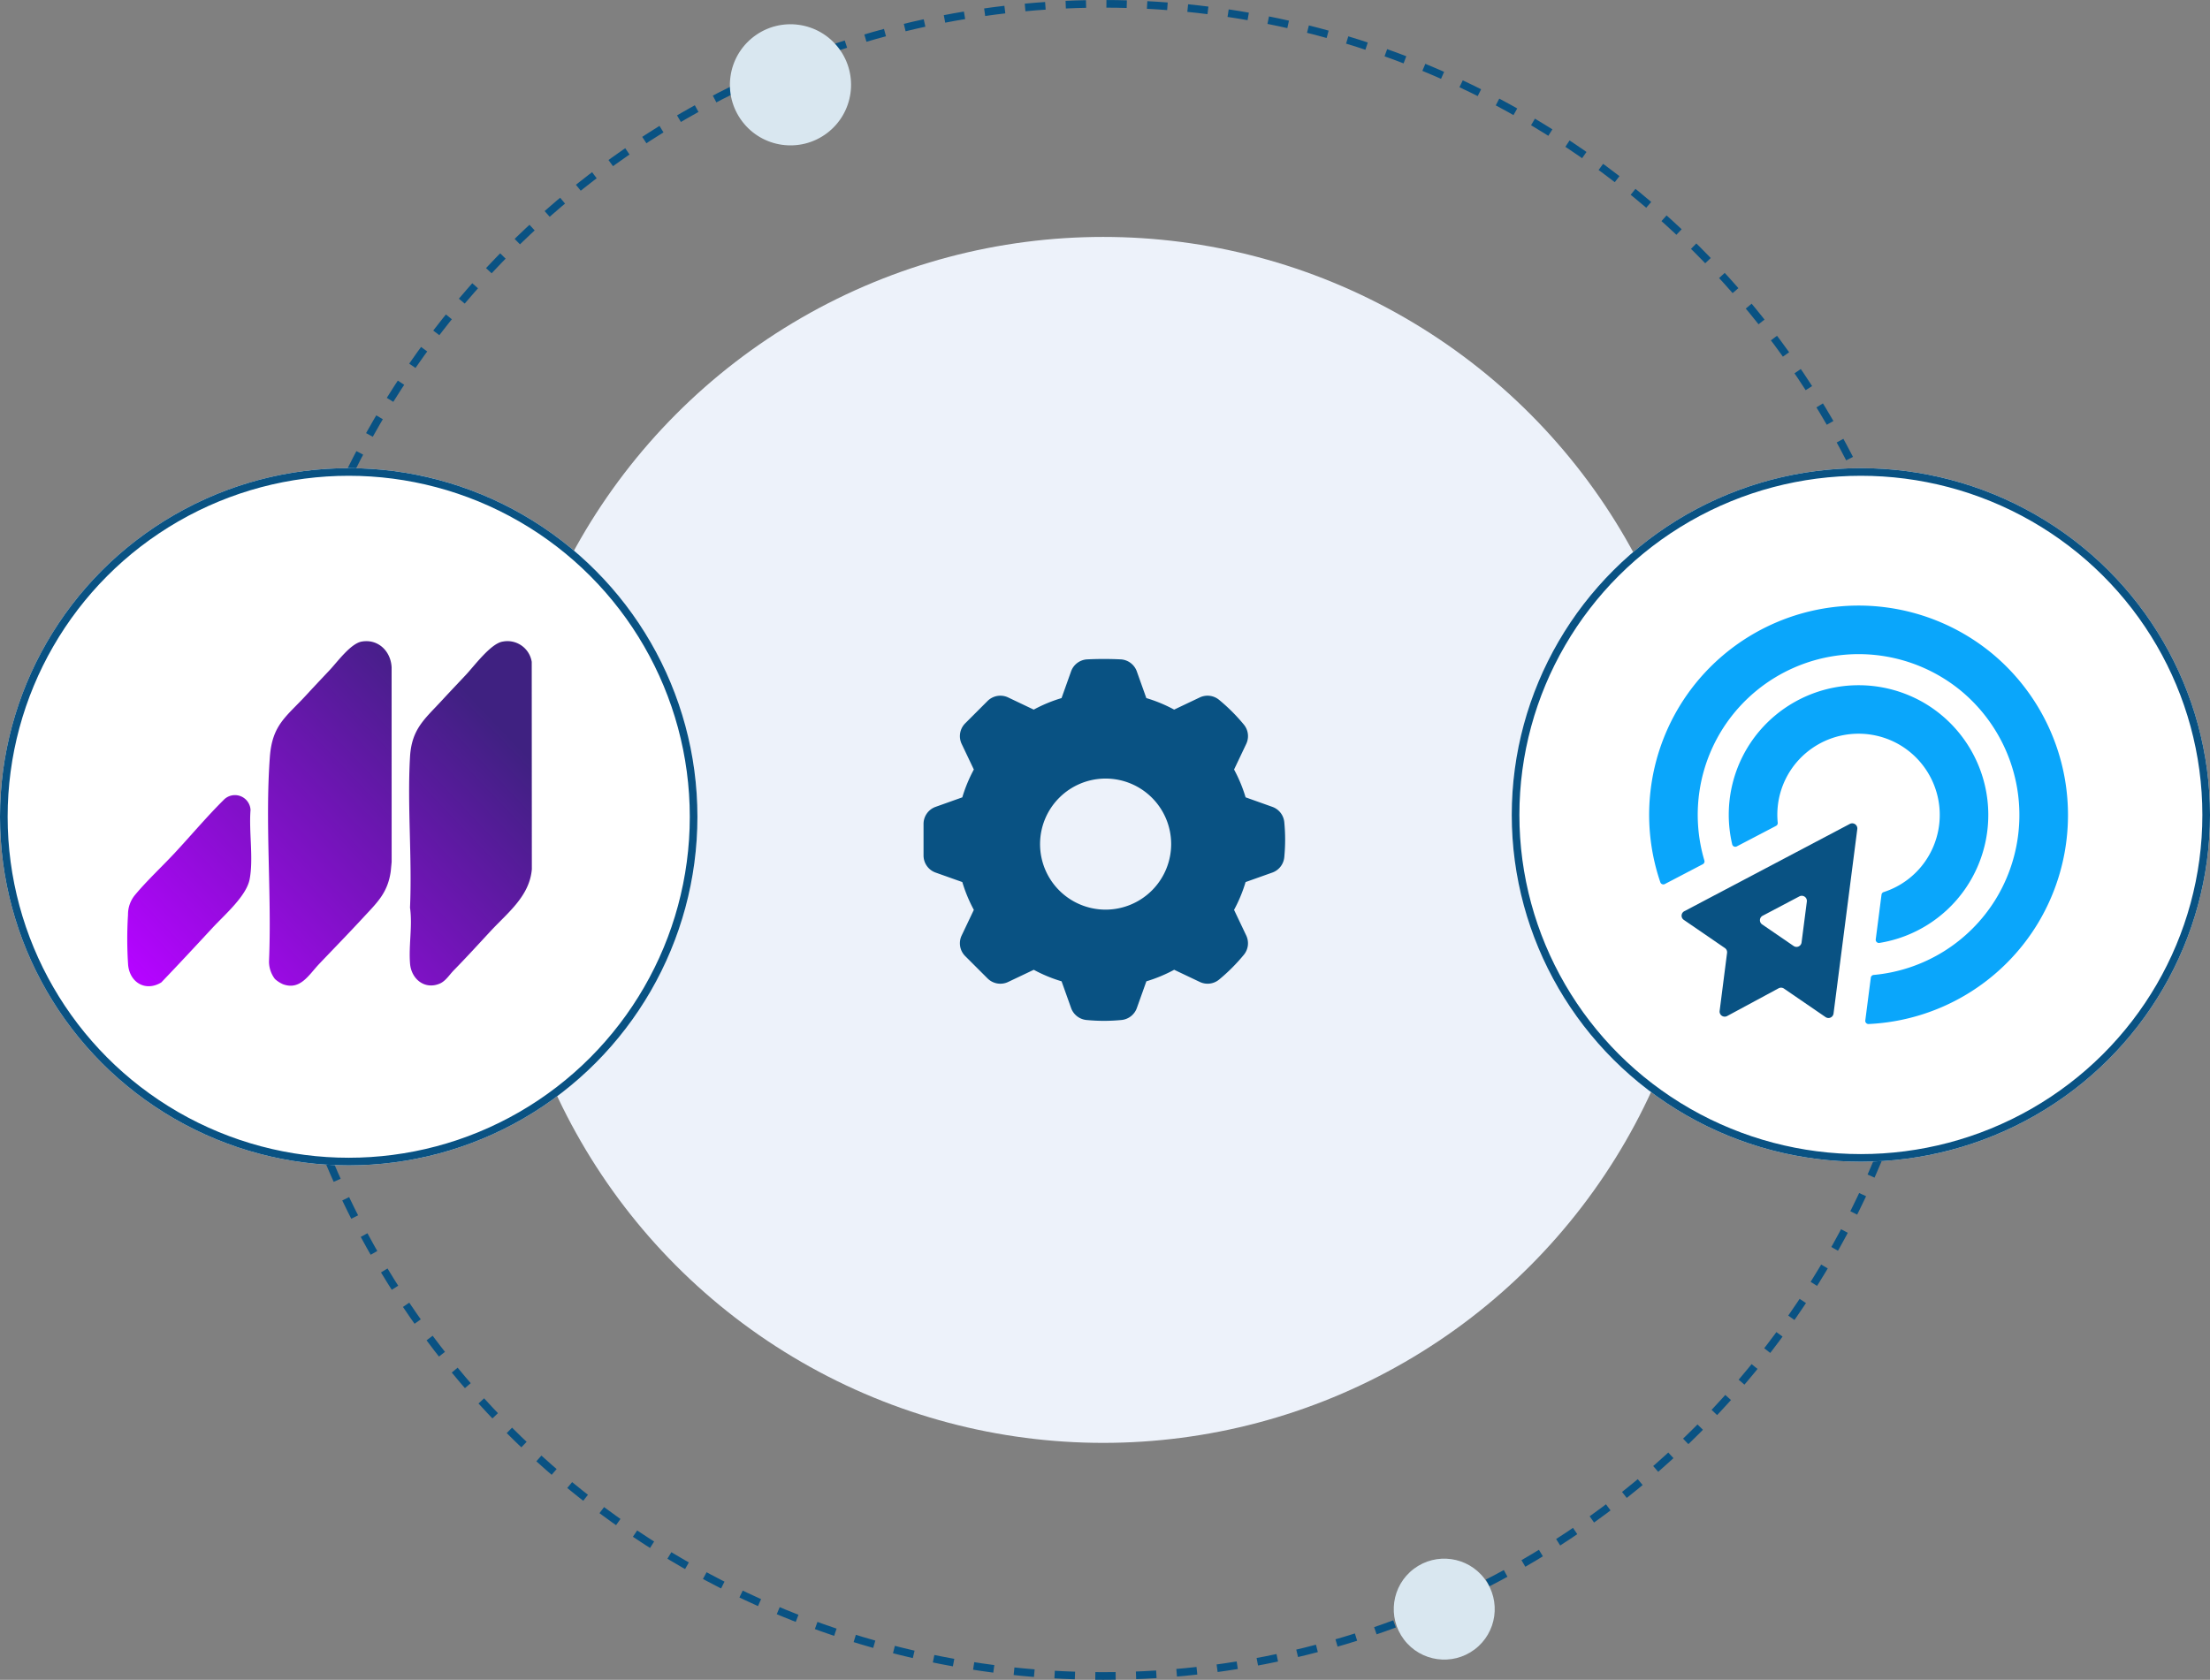 <svg xmlns="http://www.w3.org/2000/svg" xmlns:xlink="http://www.w3.org/1999/xlink" width="434.18" height="330.113" viewBox="0 0 434.18 330.113">
  <rect x="0" y="0" width="434.18" height="330.113" fill="#808080" stroke="none"/>
  <defs>
    <linearGradient id="linear-gradient" x1="0.944" y1="0.277" x2="0.072" y2="1" gradientUnits="objectBoundingBox">
      <stop offset="0" stop-color="#3f2181"/>
      <stop offset="1" stop-color="#b404ff"/>
    </linearGradient>
  </defs>
  <g id="Group_2271" data-name="Group 2271" transform="translate(-13273 5200)">
    <g id="Group_2263" data-name="Group 2263" transform="translate(12475 -5353)">
      <ellipse id="Ellipse_177" data-name="Ellipse 177" cx="118.496" cy="118.496" rx="118.496" ry="118.496" transform="translate(896.237 199.56)" fill="#edf2fa"/>
      <g id="Ellipse_176" data-name="Ellipse 176" transform="translate(849.215 153)" fill="none" stroke="#095283" stroke-width="1.5" stroke-dasharray="4">
        <ellipse cx="165.518" cy="165.056" rx="165.518" ry="165.056" stroke="none"/>
        <ellipse cx="165.518" cy="165.056" rx="164.768" ry="164.306" fill="none"/>
      </g>
      <ellipse id="Ellipse_180" data-name="Ellipse 180" cx="9.919" cy="9.919" rx="9.919" ry="9.919" transform="translate(1083.69 455.331) rotate(53)" fill="#d9e7f0"/>
      <ellipse id="Ellipse_183" data-name="Ellipse 183" cx="11.902" cy="11.902" rx="11.902" ry="11.902" transform="translate(955.642 153) rotate(53)" fill="#d9e7f0"/>
      <g id="Group_1816" data-name="Group 1816" transform="translate(797.922 244.675)">
        <g id="Group_1605" data-name="Group 1605" transform="translate(296.899 0.176)">
          <g id="Ellipse_171" data-name="Ellipse 171" transform="translate(0.18 0.149)" fill="#fff" stroke="#095283" stroke-width="1.5">
            <ellipse cx="68.59" cy="68.15" rx="68.59" ry="68.15" stroke="none"/>
            <ellipse cx="68.59" cy="68.15" rx="67.84" ry="67.4" fill="none"/>
          </g>
          <g id="Group_1556" data-name="Group 1556" transform="translate(27.179 27.15)">
            <g id="Group_883" data-name="Group 883" transform="translate(0 0)">
              <path id="Path_992" data-name="Path 992" d="M-800.841-165.34l-32.519,17.155a.992.992,0,0,0-.417,1.34,1,1,0,0,0,.32.359l8.075,5.54a1,1,0,0,1,.425.947l-1.46,11.407a1,1,0,0,0,.879,1.117,1,1,0,0,0,.6-.114l10.108-5.451a1.013,1.013,0,0,1,1.052.057l8.169,5.6a1,1,0,0,0,1.4-.255,1,1,0,0,0,.169-.436l4.669-36.261a1.006,1.006,0,0,0-.879-1.117A1.009,1.009,0,0,0-800.841-165.34Zm-11.047,23.981-6.178-4.237a.991.991,0,0,1-.264-1.377,1,1,0,0,1,.361-.321l7.213-3.805a1.006,1.006,0,0,1,1.361.409,1.006,1.006,0,0,1,.112.6l-1.037,8.043a1,1,0,0,1-1.13.861A1,1,0,0,1-811.888-141.359Z" transform="translate(840.259 208.256)" fill="#095283" stroke="rgba(0,0,0,0)" stroke-width="1"/>
              <g id="Group_882" data-name="Group 882">
                <path id="Path_1893" data-name="Path 1893" d="M-776.714-224.6a41.2,41.2,0,0,0-59.991,8.164,41.122,41.122,0,0,0-5.2,36.783.629.629,0,0,0,.886.351l7.465-3.9a.619.619,0,0,0,.305-.727,31.56,31.56,0,0,1,4.371-27.044,31.652,31.652,0,0,1,45.971-6.362,31.716,31.716,0,0,1,6.836,41.105,31.526,31.526,0,0,1-23.922,14.793.618.618,0,0,0-.559.536l-1.083,8.4a.627.627,0,0,0,.648.708,41.1,41.1,0,0,0,33.357-19.951A41.245,41.245,0,0,0-776.714-224.6Z" transform="translate(844.094 234.031)" fill="#0aa6fb" stroke="rgba(0,0,0,0)" stroke-width="1"/>
                <path id="Path_1894" data-name="Path 1894" d="M-772.63-168.861a25.533,25.533,0,0,0-7.888-36.525,25.579,25.579,0,0,0-32.462,5.406,25.438,25.438,0,0,0-5.385,22.31.626.626,0,0,0,.9.4l7.718-4.035a.62.62,0,0,0,.327-.614,15.9,15.9,0,0,1,3.812-12,16,16,0,0,1,19.64-3.594,15.981,15.981,0,0,1,5.514,23.188,15.863,15.863,0,0,1-8.148,6.03.621.621,0,0,0-.429.51L-790.165-159a.626.626,0,0,0,.713.7A25.421,25.421,0,0,0-772.63-168.861Z" transform="translate(834.676 224.602)" fill="#0aa6fb" stroke="rgba(0,0,0,0)" stroke-width="1"/>
              </g>
            </g>
          </g>
        </g>
        <g id="Group_1624" data-name="Group 1624" transform="translate(0.078 0.325)">
          <g id="Group_1604" data-name="Group 1604" transform="translate(0 0)">
            <g id="Ellipse_171-2" data-name="Ellipse 171" fill="#fff" stroke="#095283" stroke-width="1.5">
              <circle cx="68.509" cy="68.509" r="68.509" stroke="none"/>
              <circle cx="68.509" cy="68.509" r="67.759" fill="none"/>
            </g>
          </g>
        </g>
      </g>
      <path id="Path_2964" data-name="Path 2964" d="M70.376,32.4a2.809,2.809,0,0,0-1.859-2.383l-5.609-2A28.06,28.06,0,0,0,60.414,22l2.555-5.379a2.811,2.811,0,0,0-.367-2.994,34.938,34.938,0,0,0-4.771-4.769,2.81,2.81,0,0,0-2.992-.369l-5.381,2.557a27.861,27.861,0,0,0-6.016-2.494l-2-5.609a2.816,2.816,0,0,0-2.379-1.857,65.886,65.886,0,0,0-6.745,0,2.813,2.813,0,0,0-2.379,1.857l-2,5.609a27.959,27.959,0,0,0-6.018,2.494L16.547,8.489a2.816,2.816,0,0,0-3.195.552L8.966,13.428a2.807,2.807,0,0,0-.55,3.195L10.974,22A28,28,0,0,0,8.48,28.02l-5.611,2A2.812,2.812,0,0,0,1,32.664v6.205A2.815,2.815,0,0,0,2.868,41.52L8.48,43.514a28,28,0,0,0,2.494,6.016L8.416,54.911a2.81,2.81,0,0,0,.55,3.2l4.386,4.384a2.813,2.813,0,0,0,3.195.552l5.381-2.557a27.959,27.959,0,0,0,6.018,2.494l2,5.609a2.818,2.818,0,0,0,2.381,1.859c1.14.107,2.272.165,3.37.165s2.232-.058,3.372-.165a2.818,2.818,0,0,0,2.381-1.859l2-5.607a28.152,28.152,0,0,0,6.016-2.5l5.381,2.557a2.8,2.8,0,0,0,2.992-.367A35.065,35.065,0,0,0,62.6,57.906a2.811,2.811,0,0,0,.367-2.994l-2.555-5.379a28.06,28.06,0,0,0,2.494-6.018l5.609-1.994a2.815,2.815,0,0,0,1.859-2.385c.109-1.15.165-2.283.165-3.368S70.485,33.548,70.376,32.4ZM36.018,50.261A13.629,13.629,0,1,1,49.648,36.632,13.644,13.644,0,0,1,36.018,50.261Z" transform="translate(979.191 282.249)" fill="#095283" stroke="#095283" stroke-linecap="round" stroke-linejoin="round" stroke-width="1.5"/>
    </g>
    <g id="Group_2270" data-name="Group 2270" transform="translate(143 523.807)">
      <g id="Group_2268" data-name="Group 2268" transform="translate(13155 -5597.807)">
        <path id="Path_3842" data-name="Path 3842" d="M29.01,66.579A5.641,5.641,0,0,1,27.85,63.1c.563-13.185-.8-27.039.165-40.127C28.483,16.6,31.2,15.1,35.179,10.779c1.5-1.633,3.037-3.255,4.565-4.877S43.888.646,46.072.272c3.262-.56,5.724,1.94,5.866,5.077l.007,38.24-.181,1.864c-.6,4.239-2.7,6.131-5.41,9.066-2.845,3.083-5.776,6.087-8.662,9.12-1.984,2.084-3.7,5.249-7.11,3.966a5.8,5.8,0,0,1-1.571-1.025M66.5,6.846c-1.578,1.679-3.161,3.344-4.721,5.034-3.4,3.68-5.912,5.588-6.227,11.082-.554,9.672.436,19.866,0,29.593.512,3.642-.283,7.338.007,11.006.239,3.016,2.866,5.185,5.824,3.934,1.168-.494,1.911-1.741,2.751-2.6,2.476-2.528,4.833-5.112,7.24-7.71C74.721,53.574,79.054,50.3,79.487,45L79.465,4.263A4.825,4.825,0,0,0,73.777.276c-2.333.337-5.6,4.785-7.278,6.571M24.041,47c.789-4.086-.169-9.406.181-13.633a3.07,3.07,0,0,0-5.342-1.91c-3.237,3.208-6.394,6.963-9.512,10.315C6.85,44.481,3.817,47.3,1.492,50.107A5.983,5.983,0,0,0,.15,53.958a76,76,0,0,0,.025,9.9c.354,3.475,3.471,5.259,6.514,3.4,3.4-3.55,6.752-7.156,10.088-10.759C19.091,54,23.4,50.3,24.041,47" transform="translate(0 -0.193)" fill="url(#linear-gradient)"/>
      </g>
    </g>
  </g>
</svg>
